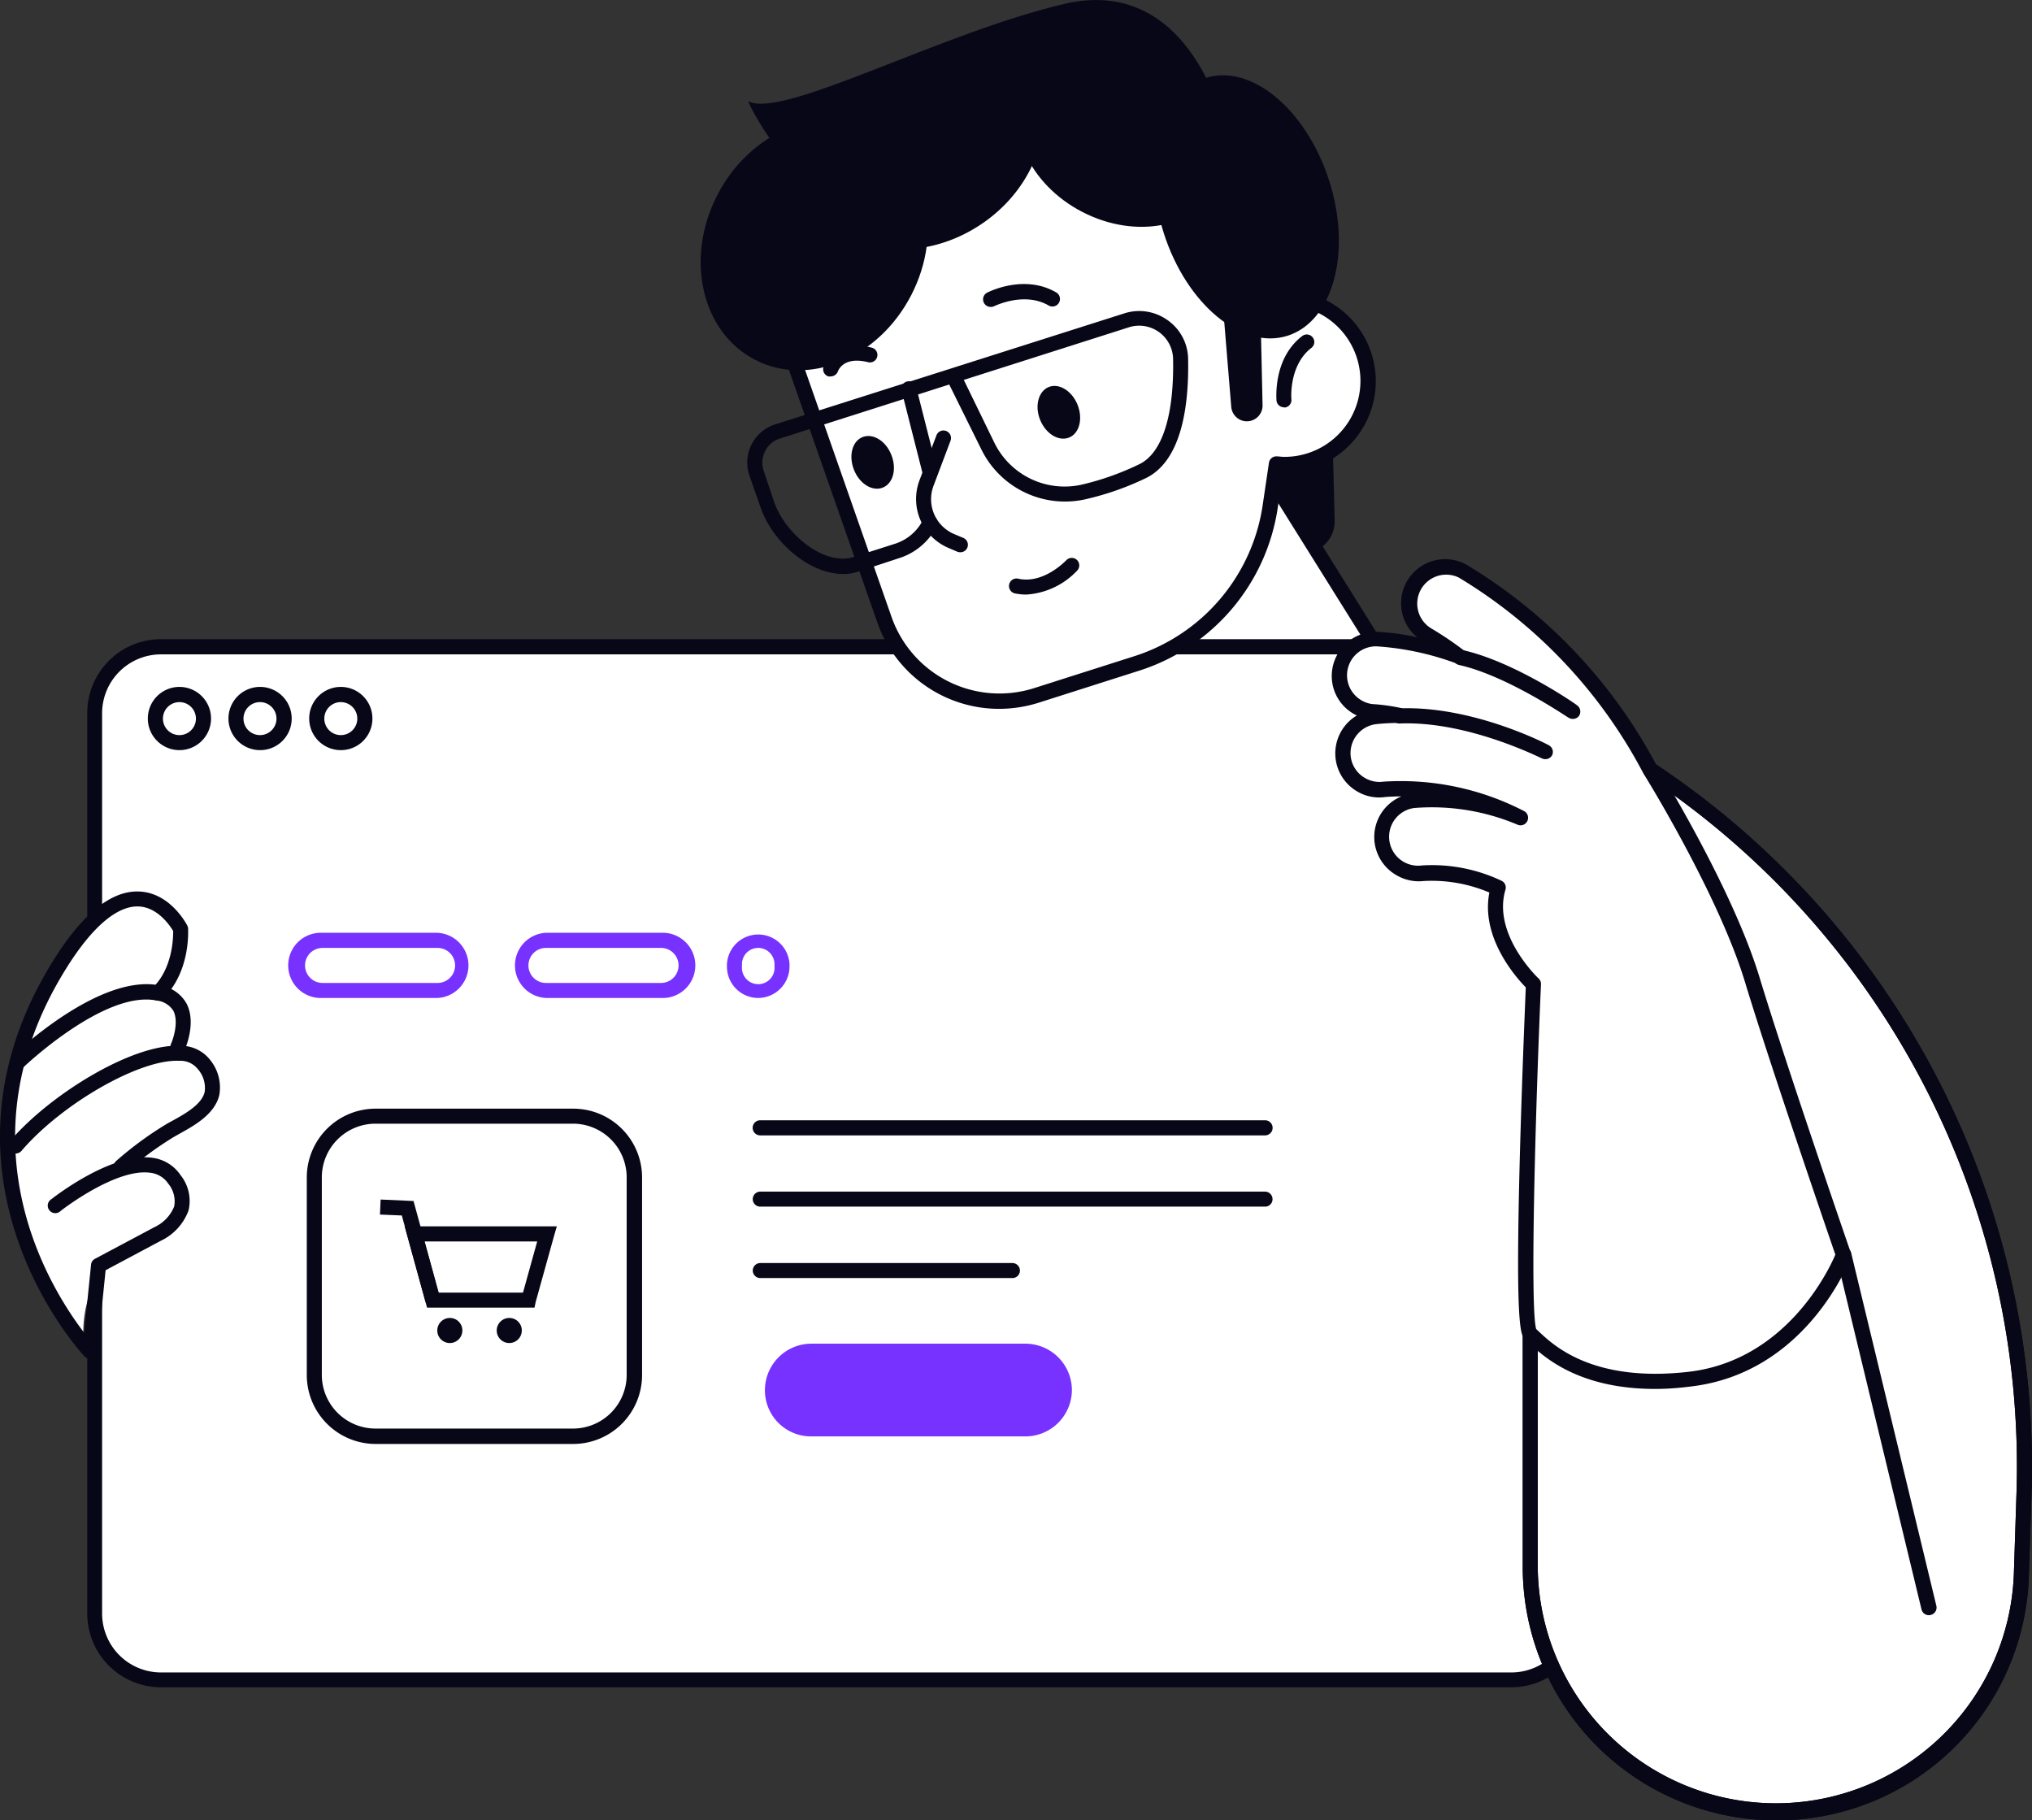 <?xml version="1.0" encoding="UTF-8"?> <svg xmlns="http://www.w3.org/2000/svg" viewBox="0 0 220.49 197.51"><rect x="0" y="0" width="220.49" height="197.51" fill="#333333" stroke="none"/><defs><style>.cls-1{fill:#fff;}.cls-2{fill:#080717;}.cls-3{fill:#7832ff;}</style></defs><g id="Layer_2" data-name="Layer 2"><g id="Layer_1-2" data-name="Layer 1"><g id="_Layer_" data-name="&lt;Layer&gt;"><path class="cls-1" d="M144.38,96.54l6-8.08A14,14,0,0,0,151,72.71L135.51,48,109,64.59l19.59,31.34A9.58,9.58,0,0,0,144.38,96.54Z"></path><path class="cls-2" d="M136.67,101.24h-.41a10.4,10.4,0,0,1-8.42-4.88L108.26,65a.8.8,0,0,1,.25-1.12l26.55-16.6a.88.88,0,0,1,.61-.11.82.82,0,0,1,.51.36l15.45,24.72A14.77,14.77,0,0,1,151,88.94L145,97h0A10.31,10.31,0,0,1,136.67,101.24ZM110.09,64.85l19.15,30.64a8.76,8.76,0,0,0,14.48.57l6-8.09a13.12,13.12,0,0,0,.57-14.83l-15-24Z"></path><path class="cls-1" d="M164,182.25H17.47a7.2,7.2,0,0,1-7.2-7.2V77.35a7.2,7.2,0,0,1,7.2-7.2H164a7.2,7.2,0,0,1,7.2,7.2v97.7A7.2,7.2,0,0,1,164,182.25Z"></path><path class="cls-2" d="M164,183.07H17.47a8,8,0,0,1-8-8V77.35a8,8,0,0,1,8-8H164a8,8,0,0,1,8,8v97.7A8,8,0,0,1,164,183.07ZM17.47,71a6.39,6.39,0,0,0-6.39,6.38v97.7a6.39,6.39,0,0,0,6.39,6.38H164a6.38,6.38,0,0,0,6.38-6.38V77.35A6.38,6.38,0,0,0,164,71H17.47Z"></path><path class="cls-2" d="M19.47,81.39A3.43,3.43,0,1,1,22.9,78,3.43,3.43,0,0,1,19.47,81.39Zm0-5.21A1.79,1.79,0,1,0,21.26,78,1.79,1.79,0,0,0,19.47,76.18Z"></path><path class="cls-2" d="M28.23,81.39A3.43,3.43,0,1,1,31.65,78,3.42,3.42,0,0,1,28.23,81.39Zm0-5.21A1.79,1.79,0,1,0,30,78,1.79,1.79,0,0,0,28.23,76.18Z"></path><path class="cls-2" d="M37,81.39A3.43,3.43,0,1,1,40.41,78,3.42,3.42,0,0,1,37,81.39Zm0-5.21A1.79,1.79,0,1,0,38.77,78,1.79,1.79,0,0,0,37,76.18Z"></path><path class="cls-2" d="M144.37,38l.45,18.5a3.42,3.42,0,0,1-2.66,3.42h0s-4.7-8-5.07-7.61C133.76,55.6,144.37,38,144.37,38Z"></path><path class="cls-1" d="M91.42,25.33l25-15.52,22.64,22.5h.29a9.06,9.06,0,1,1,0,18.11,8.48,8.48,0,0,1-.88-.06L137.8,55a21,21,0,0,1-14.4,17l-10.89,3.47a13.28,13.28,0,0,1-16.57-8.27L86.33,39.72A12.21,12.21,0,0,1,91.42,25.33Z"></path><path class="cls-2" d="M108.42,76.91a14,14,0,0,1-13.25-9.45L85.56,40A13,13,0,0,1,91,24.65h0L116,9.13a.82.82,0,0,1,1,.11l22.4,22.26a9.86,9.86,0,0,1,7,16.83,9.76,9.76,0,0,1-7,2.9,1.2,1.2,0,0,1-.19,0l-.57,3.91a21.94,21.94,0,0,1-15,17.62l-10.89,3.47A14.33,14.33,0,0,1,108.42,76.91ZM91.85,26a11.32,11.32,0,0,0-4.74,13.43l9.61,27.45a12.41,12.41,0,0,0,15.56,7.76l10.89-3.47A20.33,20.33,0,0,0,137,54.89l.69-4.67a.81.81,0,0,1,.89-.7l.14,0a5,5,0,0,0,.66.05,8.24,8.24,0,0,0,0-16.48h-.28a.81.81,0,0,1-.6-.24L116.3,10.83Z"></path><ellipse class="cls-2" cx="88.36" cy="26.59" rx="14.01" ry="11.84" transform="translate(24.18 92.89) rotate(-62.68)"></ellipse><path class="cls-2" d="M99.75,13.73A49.1,49.1,0,0,0,110,5.05a11.43,11.43,0,0,1,1.57,1.88c3.55,5.49,1.17,13.34-5.33,17.55S91.55,27.65,88,22.16a10.83,10.83,0,0,1-1.14-2.44A48.34,48.34,0,0,0,99.75,13.73Z"></path><path class="cls-2" d="M116.93,43.93c.6,1.52.19,3.11-.94,3.55s-2.52-.42-3.13-1.93-.18-3.11.94-3.56S116.32,42.41,116.93,43.93Z"></path><path class="cls-2" d="M107.48,33.3a.82.82,0,0,1-.38-1.54c.16-.08,4.06-2.08,7.56,0a.82.82,0,0,1-.83,1.41c-2.71-1.59-5.94.06-6,.07A.75.75,0,0,1,107.48,33.3Z"></path><path class="cls-2" d="M96.72,49.36c.61,1.52.19,3.11-.94,3.55s-2.52-.42-3.12-1.94-.19-3.11.94-3.55S96.13,47.84,96.72,49.36Z"></path><path class="cls-2" d="M90.13,40.84a.67.67,0,0,1-.24,0,.81.81,0,0,1-.54-1c.34-1.1,1.85-3,5.24-2.12a.81.81,0,1,1-.39,1.58c-2.65-.66-3.22.85-3.28,1A.84.84,0,0,1,90.13,40.84Z"></path><path class="cls-2" d="M104.19,59.92a.91.91,0,0,1-.32-.06l-1-.43a5.76,5.76,0,0,1-3.1-7.31l1.84-4.88a.81.81,0,0,1,1.05-.48.82.82,0,0,1,.48,1.06l-1.84,4.88a4.11,4.11,0,0,0,2.22,5.24l1,.42a.81.81,0,0,1-.33,1.56Z"></path><path class="cls-2" d="M111.36,64.51a5.74,5.74,0,0,1-1.15-.11.82.82,0,1,1,.33-1.6c2.76.57,5.13-2,5.15-2a.81.81,0,0,1,1.21,1.09A8.27,8.27,0,0,1,111.36,64.51Z"></path><path class="cls-2" d="M91.51,62.28c-3.78,0-7.75-3.56-9-7.28l-1.19-3.4a4.34,4.34,0,0,1,2.78-5.55L122,34a5.28,5.28,0,0,1,4.71.75,5.21,5.21,0,0,1,2.21,4.18c.1,4.8-.6,10.94-4.51,12.91A30.75,30.75,0,0,1,118,54.12a10.11,10.11,0,0,1-11.51-5.35L103,41.72,84.57,47.6A2.65,2.65,0,0,0,83,49a2.71,2.71,0,0,0-.13,2.09L84,54.46c1.2,3.46,5.38,6.93,8.54,6l4.57-1.46a5.17,5.17,0,0,0,3.05-2.6.82.82,0,1,1,1.46.74,6.88,6.88,0,0,1-4,3.4L93,62.06A4.93,4.93,0,0,1,91.51,62.28Zm13.07-21.06,3.33,6.84a8.48,8.48,0,0,0,9.65,4.48,29.63,29.63,0,0,0,6.12-2.2c2.45-1.24,3.73-5.3,3.61-11.42a3.68,3.68,0,0,0-4.79-3.41Z"></path><path class="cls-2" d="M100.87,51.86a.81.81,0,0,1-.79-.61l-2.23-8.78a.82.82,0,1,1,1.58-.41l2.23,8.78a.81.81,0,0,1-.59,1A.68.68,0,0,1,100.87,51.86Z"></path><path class="cls-2" d="M126.28,25.3c2.47,7.72,8.48,12.7,13.43,11.13s7-9.12,4.51-16.85S135.75,6.88,130.8,8.46,123.82,17.58,126.28,25.3Z"></path><path class="cls-2" d="M117.45,23c5.81,3,12.45,1.69,14.83-2.93s-.38-10.79-6.19-13.8-12.45-1.69-14.84,2.94S111.64,20,117.45,23Z"></path><path class="cls-2" d="M132.62,13S128.94-2.73,115.5.42,85,12.9,81.24,11c-.45-.23,6.8,13.61,14.16,11.64S123.12,8.82,132.62,13Z"></path><path class="cls-2" d="M132.6,32l1,12.13a1.71,1.71,0,0,0,1.49,1.57h0A1.71,1.71,0,0,0,137,44l-.31-14Z"></path><path class="cls-2" d="M139.31,44.19a.81.81,0,0,1-.8-.73c0-.19-.4-4.55,2.79-7a.81.81,0,0,1,1.14.15.8.8,0,0,1-.15,1.14c-2.47,1.92-2.17,5.55-2.16,5.58a.82.82,0,0,1-.73.89Z"></path><path class="cls-1" d="M9.05,145.73S-3.56,130.93,2.67,112C7.66,96.8,18,95.74,20.24,100.51c.9,1.91-2.15,7.12-2.15,7.12s2.22,2.24,2.09,3.52,2.27,3.11,3.4,4.81-.33,4.72-2.27,5.38a60.34,60.34,0,0,0-7.17,4,20,20,0,0,1,5.47,2.85c1.33,1.15.62,5.24-2.37,6.39S8.64,136.92,9.05,145.73Z"></path><path class="cls-2" d="M1.91,116a.79.79,0,0,1-.58-.25.81.81,0,0,1,0-1.15c.38-.37,9.47-9,16-7.68a3.94,3.94,0,0,1,2.93,2c1.07,2.11-.17,4.87-.22,5a.83.83,0,0,1-1.08.4.81.81,0,0,1-.4-1.07c.27-.61.84-2.42.25-3.58A2.44,2.44,0,0,0,17,108.56c-5.65-1.16-14.4,7.18-14.49,7.27A1,1,0,0,1,1.91,116Z"></path><path class="cls-2" d="M13.15,127.39a.87.87,0,0,1-.61-.26.82.82,0,0,1,.05-1.15A37.87,37.87,0,0,1,18,122c.23-.14.49-.28.77-.43,1.32-.73,3.13-1.74,3.44-3.1a3.1,3.1,0,0,0-.76-2.49,2.39,2.39,0,0,0-2-.88c-4.25-.22-12.73,4.64-17.12,9.77a.82.82,0,0,1-1.15.09.8.8,0,0,1-.09-1.15c4.26-5,13.22-10.57,18.42-10.34A4,4,0,0,1,22.8,115a4.74,4.74,0,0,1,1,3.8c-.48,2.07-2.66,3.29-4.25,4.17l-.72.41a36.21,36.21,0,0,0-5.16,3.82A.84.84,0,0,1,13.15,127.39Z"></path><path class="cls-2" d="M9.78,147.44a.82.82,0,0,1-.59-.25C9,147-8.87,127.87,5.73,104.3c3.21-5.16,6.35-7.7,9.37-7.57,3.37.13,5.14,3.54,5.22,3.69a1,1,0,0,1,.09.31c0,.18.29,4.67-2.7,7.6a.81.81,0,1,1-1.13-1.17c2.14-2.1,2.22-5.36,2.21-6.15-.34-.56-1.67-2.58-3.76-2.66-2.35-.08-5.08,2.26-7.9,6.81-11.69,18.85-1.63,34.7,2,39.44l.75-7.38a.79.79,0,0,1,.43-.64l6.44-3.43a4.2,4.2,0,0,0,2.15-2.25,3,3,0,0,0-.64-2.47,2.7,2.7,0,0,0-1.93-1.18c-3.74-.55-9.68,4.08-9.74,4.13a.82.82,0,1,1-1-1.28c.27-.21,6.55-5.13,11-4.47a4.33,4.33,0,0,1,3,1.87,4.49,4.49,0,0,1,.87,3.83,5.88,5.88,0,0,1-3,3.29l-6,3.2-.9,8.87a.81.81,0,0,1-.55.69A.59.59,0,0,1,9.78,147.44Z"></path><path class="cls-1" d="M166,144.73V170a26.66,26.66,0,0,0,26.66,26.65h0a26.65,26.65,0,0,0,26.64-25.8l.28-8.92a90.62,90.62,0,0,0-40.53-78.45h0Z"></path><path class="cls-2" d="M192.7,197.51A27.5,27.5,0,0,1,165.23,170V144.73a.82.82,0,0,1,.81-.82.82.82,0,0,1,.82.82V170a25.84,25.84,0,0,0,51.66.82l.29-8.91A89.84,89.84,0,0,0,178.64,84.2a.81.81,0,0,1-.23-1.13.82.82,0,0,1,1.14-.23A91.48,91.48,0,0,1,220.44,162l-.29,8.91A27.34,27.34,0,0,1,192.7,197.51Z"></path><path class="cls-2" d="M192.7,197.51A27.5,27.5,0,0,1,165.23,170V144.73a.82.82,0,0,1,.81-.82.82.82,0,0,1,.82.82V170a25.84,25.84,0,0,0,51.66.82l.29-8.91A89.84,89.84,0,0,0,178.64,84.2a.81.81,0,0,1-.23-1.13.82.82,0,0,1,1.14-.23A91.48,91.48,0,0,1,220.44,162l-.29,8.91A27.34,27.34,0,0,1,192.7,197.51Z"></path><path class="cls-2" d="M209.29,175.25a.82.82,0,0,1-.79-.63l-9.24-38.27a.82.82,0,0,1,.61-1,.81.81,0,0,1,1,.6l9.24,38.27a.82.82,0,0,1-.61,1A.63.63,0,0,1,209.29,175.25Z"></path><path class="cls-1" d="M200.05,136.17s-7-20.17-9.9-29.87-11.06-22.78-11.06-22.78A55.07,55.07,0,0,0,158.7,62a4,4,0,0,0-3.82,6.94,36.52,36.52,0,0,1,3.62,2.44,31.84,31.84,0,0,0-9.1-2,4,4,0,0,0-.25,7.92,20.27,20.27,0,0,1,2.68.39,21.72,21.72,0,0,0-2.72.16,4,4,0,0,0-3.36,4.45,4,4,0,0,0,4.45,3.39A28.29,28.29,0,0,1,165,88.77a24.55,24.55,0,0,0-11.66-1.87A4,4,0,0,0,152,94.29a4,4,0,0,0,2.39.47,16.69,16.69,0,0,1,8.18,1.58c-1.6,5.4,3.82,10.44,3.82,10.44s-1.64,36.86-.36,37.94,5.49,6.26,17.2,4.94C195.46,148.3,200.05,136.17,200.05,136.17Z"></path><path class="cls-2" d="M179.6,150.7c-8.37,0-12.15-3.54-13.7-5q-.22-.22-.39-.36c-.49-.42-1.1-.93-.59-20,.22-8.21.57-16.41.64-18.21-1.09-1.11-4.91-5.43-3.95-10.29a16,16,0,0,0-7.12-1.25A4.76,4.76,0,0,1,151.6,95a4.77,4.77,0,0,1,.46-8.59c-1.11,0-1.74.07-1.77.07a4.65,4.65,0,0,1-2.92-.55,4.78,4.78,0,0,1-.14-8.3l-.24-.12a4.73,4.73,0,0,1-2.48-4.34,4.8,4.8,0,0,1,4.89-4.62,26.15,26.15,0,0,1,4.37.59,4.78,4.78,0,0,1,5.32-7.89,55.87,55.87,0,0,1,20.72,21.9c.3.49,8.18,13.23,11.12,22.91s9.82,29.64,9.89,29.83a.77.77,0,0,1,0,.56c-.19.51-4.91,12.61-17.48,14C182,150.62,180.75,150.7,179.6,150.7Zm-12.91-6.5.34.32c1.6,1.5,5.85,5.48,16.12,4.33,10.59-1.18,15.28-11,16-12.72-.86-2.52-7.09-20.63-9.81-29.6-2.88-9.48-10.9-22.45-11-22.58A54.17,54.17,0,0,0,158.3,62.67a3.14,3.14,0,0,0-3,5.51A36.4,36.4,0,0,1,159,70.69a.82.82,0,0,1,.23,1,.81.81,0,0,1-1,.37,30.46,30.46,0,0,0-8.85-1.93,3.14,3.14,0,0,0-1.57,5.9,2.93,2.93,0,0,0,1.39.38,21.1,21.1,0,0,1,2.82.41.82.82,0,0,1-.16,1.62,23.37,23.37,0,0,0-2.62.14,3.17,3.17,0,0,0-2.67,3.54,3.12,3.12,0,0,0,1.61,2.33,3.09,3.09,0,0,0,1.93.36A29.1,29.1,0,0,1,165.37,88a.82.82,0,0,1-.68,1.49,23.88,23.88,0,0,0-11.24-1.82,3.14,3.14,0,0,0,.85,6.23,17.6,17.6,0,0,1,8.6,1.65.81.81,0,0,1,.45,1c-1.43,4.84,3.54,9.57,3.6,9.61a.83.83,0,0,1,.26.64C166.62,120.18,166,141.94,166.69,144.2Z"></path><path class="cls-1" d="M170.64,77.17s-6.68-4.6-12.14-5.82Z"></path><path class="cls-2" d="M170.64,78a.84.84,0,0,1-.47-.15c-.06,0-6.61-4.53-11.85-5.7a.81.81,0,0,1-.62-1,.82.82,0,0,1,1-.62c5.56,1.24,12.15,5.76,12.43,6a.84.84,0,0,1,.21,1.14A.81.81,0,0,1,170.64,78Z"></path><path class="cls-1" d="M167.68,81.56s-8.08-4.19-15.84-3.88Z"></path><path class="cls-2" d="M167.68,82.37a.85.85,0,0,1-.38-.09c-.08,0-8-4.08-15.42-3.78a.82.82,0,0,1-.07-1.64c7.9-.32,15.91,3.8,16.25,4a.82.82,0,0,1,.35,1.1A.83.83,0,0,1,167.68,82.37Z"></path><path class="cls-3" d="M47.48,108.28H35a3.54,3.54,0,1,1,0-7.07H47.48a3.54,3.54,0,0,1,0,7.07ZM35,102.85a1.9,1.9,0,1,0,0,3.8H47.48a1.9,1.9,0,0,0,0-3.8Z"></path><path class="cls-3" d="M71.72,108.28H59.23a3.54,3.54,0,0,1,0-7.07H71.72a3.54,3.54,0,1,1,0,7.07Zm-12.48-5.43a1.9,1.9,0,1,0,0,3.8H71.73a1.9,1.9,0,0,0,0-3.8Z"></path><path class="cls-3" d="M111.25,155.85H88a5,5,0,0,1-5-5h0a5.05,5.05,0,0,1,5-5.06h23.25a5.05,5.05,0,0,1,5.06,5.06h0A5.05,5.05,0,0,1,111.25,155.85Z"></path><path class="cls-3" d="M82.27,108.28a3.4,3.4,0,0,1-3.39-3.4v-.27a3.4,3.4,0,0,1,6.79,0v.27A3.42,3.42,0,0,1,82.27,108.28Zm0-5.43a1.76,1.76,0,0,0-1.76,1.76v.27a1.77,1.77,0,1,0,3.53,0v-.27A1.77,1.77,0,0,0,82.27,102.85Z"></path><path class="cls-2" d="M137.27,123.19H82.49a.82.82,0,0,1,0-1.64h54.78a.82.82,0,0,1,0,1.64Z"></path><path class="cls-2" d="M137.27,130.92H82.49a.81.81,0,0,1-.81-.81.82.82,0,0,1,.81-.82h54.78a.82.82,0,0,1,.81.82A.8.8,0,0,1,137.27,130.92Z"></path><path class="cls-2" d="M109.86,138.67H82.5a.82.82,0,0,1-.82-.81.82.82,0,0,1,.82-.82h27.36a.82.82,0,0,1,.81.82A.81.81,0,0,1,109.86,138.67Z"></path><path class="cls-1" d="M62.21,155.85H40.75a6.65,6.65,0,0,1-6.65-6.65V127.75a6.65,6.65,0,0,1,6.65-6.65H62.21a6.64,6.64,0,0,1,6.64,6.65V149.2A6.64,6.64,0,0,1,62.21,155.85Z"></path><path class="cls-2" d="M62.21,156.67H40.75a7.48,7.48,0,0,1-7.46-7.47V127.75a7.47,7.47,0,0,1,7.46-7.46H62.21a7.47,7.47,0,0,1,7.46,7.46V149.2A7.48,7.48,0,0,1,62.21,156.67ZM40.75,121.92a5.83,5.83,0,0,0-5.83,5.83V149.2A5.83,5.83,0,0,0,40.75,155H62.21A5.83,5.83,0,0,0,68,149.2V127.75a5.83,5.83,0,0,0-5.82-5.83Z"></path><path class="cls-2" d="M58,141.88H46.34l-2.43-8.82H60.42l-.29,1-2,7.19Zm-10.41-1.63h9.16q.76-2.77,1.54-5.55H46.06Z"></path><polygon class="cls-2" points="46.18 141.28 43.6 131.88 41.23 131.78 41.3 130.15 44.87 130.31 47.76 140.85 46.18 141.28"></polygon><path class="cls-2" d="M48.82,143a1.36,1.36,0,1,0,1.35,1.35A1.35,1.35,0,0,0,48.82,143Z"></path><path class="cls-2" d="M55.27,143a1.36,1.36,0,1,0,1.35,1.35A1.35,1.35,0,0,0,55.27,143Z"></path></g></g></g></svg> 